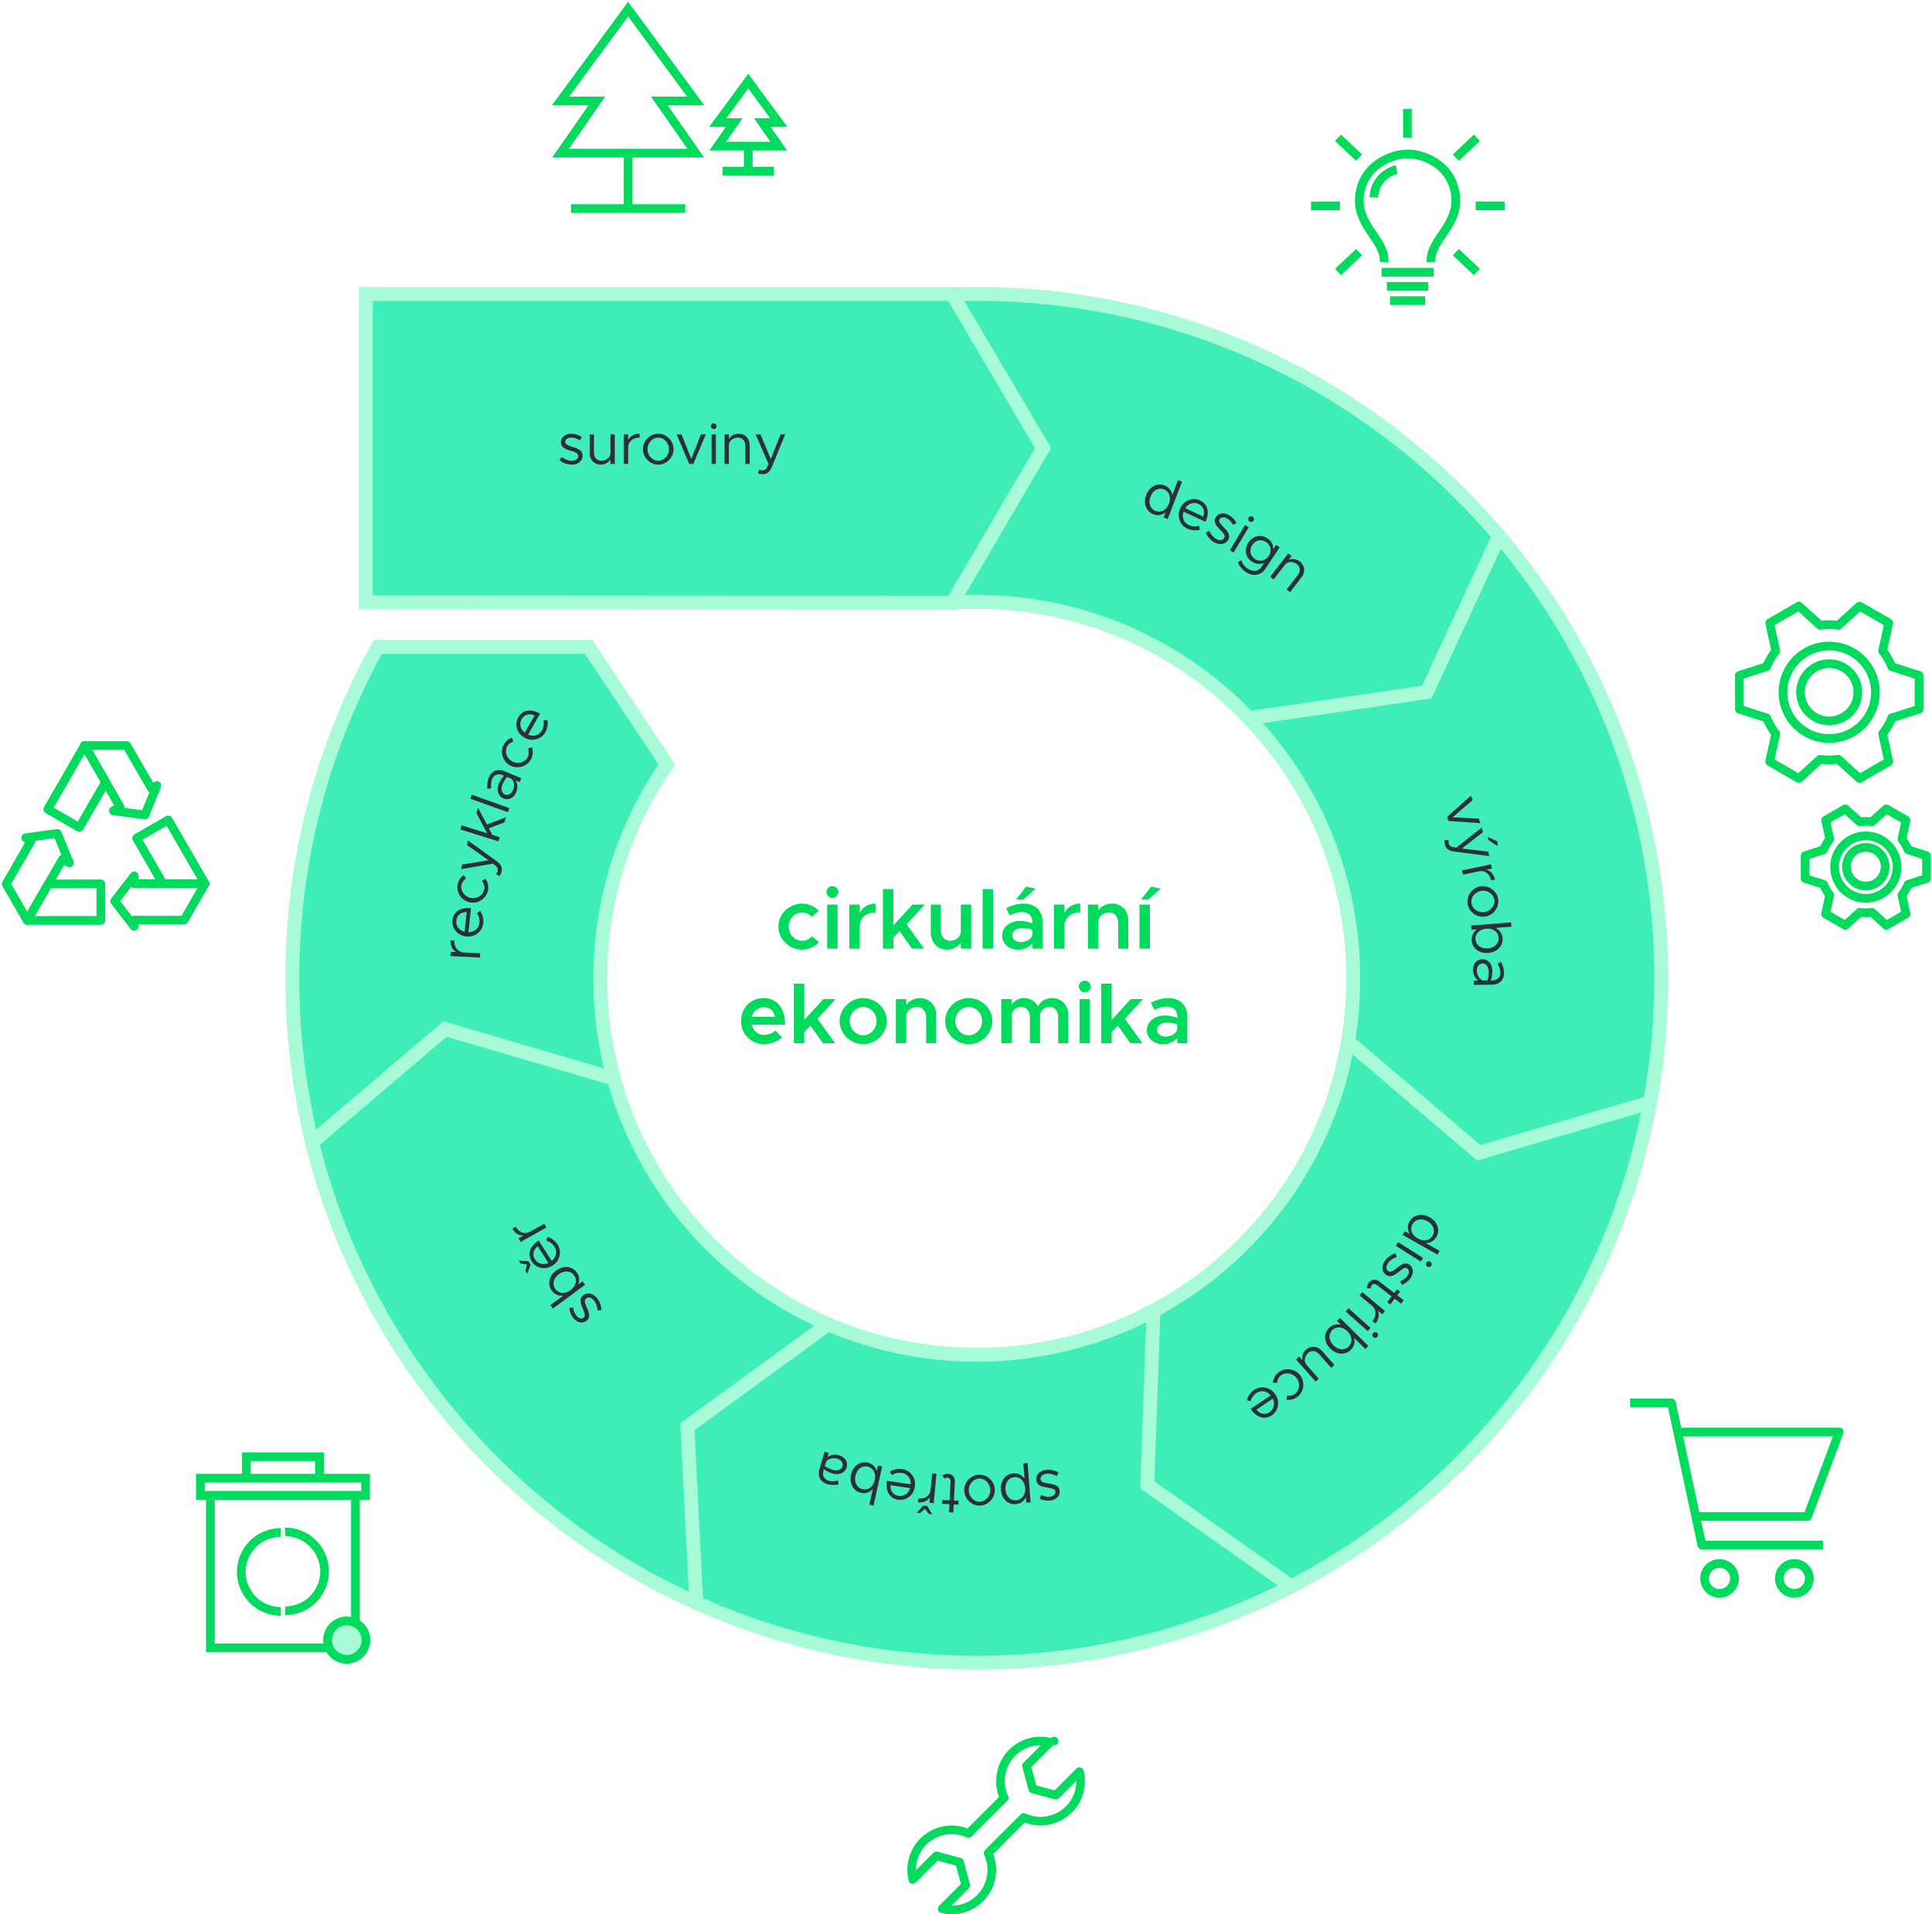 <svg xmlns="http://www.w3.org/2000/svg" width="555" height="550" viewBox="0 0 555 550"><g><g><g><g/><g/><g><g><path fill="none" stroke="#00da5d" stroke-linejoin="round" stroke-miterlimit="20" stroke-width="2.5" d="M13.716 232.5v0l9.08 5.242v0l7.551-13.08v0l-6.052-10.484v0z"/></g><g/><g><path fill="none" stroke="#00da5d" stroke-linejoin="round" stroke-miterlimit="20" stroke-width="2.5" d="M43.553 226.568v0l-7.153-12.39v0H24.295v0l6.052 10.484v0l4.127 7.147v0l-1.918 1.107v0l9.063 1.243v0l3.457-8.471v0z"/></g></g><g><g><path fill="none" stroke="#00da5d" stroke-linejoin="round" stroke-miterlimit="20" stroke-width="2.5" d="M48.323 235.557v0l-9.079 5.242v0l7.552 13.08v0h12.105v0z"/></g><g><path fill="none" stroke="#00da5d" stroke-linejoin="round" stroke-miterlimit="20" stroke-width="2.5" d="M38.543 264.363v0h14.306v0L58.9 253.88v0H46.796v0h-8.253v0-2.215 0l-5.607 7.229v0l5.607 7.229v0z"/></g></g><g><g><path fill="none" stroke="#00da5d" stroke-linejoin="round" stroke-miterlimit="20" stroke-width="2.5" d="M28.977 264.436v0-10.484 0H13.873v0l-6.052 10.484v0z"/></g><g><path fill="none" stroke="#00da5d" stroke-linejoin="round" stroke-miterlimit="20" stroke-width="2.5" d="M8.92 241.562v0l-7.152 12.39v0l6.053 10.484v0l6.052-10.484v0L18 246.804v0l1.918 1.107v0l-3.456-8.47v0l-9.064 1.242v0z"/></g></g></g><g><g><path fill="none" stroke="#00da5d" stroke-linejoin="round" stroke-miterlimit="20" stroke-width="2.5" d="M525.47 212.167c-7.33 0-13.27-5.943-13.27-13.273s5.94-13.273 13.27-13.273c7.33 0 13.272 5.942 13.272 13.273 0 7.33-5.941 13.273-13.272 13.273zm8.223-13.273a8.223 8.223 0 1 0-16.447.001 8.223 8.223 0 0 0 16.447-.001zm-8.223 19.435c.888 0 1.753-.079 2.608-.195l6.103 5.535 8.387-4.844-1.74-8.05a19.343 19.343 0 0 0 2.626-4.526l7.825-2.512v-9.685l-7.825-2.514a19.311 19.311 0 0 0-2.627-4.523l1.74-8.053-8.386-4.84-6.103 5.531a19.448 19.448 0 0 0-2.608-.194c-.887 0-1.752.08-2.607.194l-6.103-5.532-8.387 4.84 1.74 8.054a19.37 19.37 0 0 0-2.626 4.523l-7.825 2.514v9.685l7.825 2.512a19.377 19.377 0 0 0 2.627 4.524l-1.741 8.052 8.387 4.844 6.103-5.535c.855.116 1.72.195 2.607.195z"/></g><g><path fill="none" stroke="#00da5d" stroke-linejoin="round" stroke-miterlimit="20" stroke-width="2.5" d="M535.988 258.082a8.966 8.966 0 1 1 .001-17.932 8.966 8.966 0 0 1-.001 17.932zm5.555-8.966a5.555 5.555 0 1 0-11.108 0 5.555 5.555 0 0 0 11.108 0zm-5.555 13.128c.599 0 1.184-.053 1.762-.132l4.122 3.74 5.666-3.273-1.176-5.437c.72-.931 1.323-1.954 1.774-3.058l5.286-1.697v-6.542l-5.286-1.698a13.048 13.048 0 0 0-1.774-3.056l1.176-5.44-5.666-3.27-4.122 3.738a13.023 13.023 0 0 0-1.762-.132c-.6 0-1.184.054-1.761.132l-4.123-3.739-5.667 3.27 1.177 5.44a13.031 13.031 0 0 0-1.775 3.057l-5.285 1.698v6.542l5.285 1.697a13.061 13.061 0 0 0 1.775 3.057l-1.176 5.438 5.666 3.273 4.123-3.74a13.01 13.01 0 0 0 1.76.132z"/></g></g><g><g><path fill="none" stroke="#00da5d" stroke-linejoin="round" stroke-miterlimit="20" stroke-width="2.5" d="M489.672 453.484a4.294 4.294 0 1 1 8.588 0 4.294 4.294 0 0 1-8.588 0z"/></g><g><path fill="none" stroke="#00da5d" stroke-linejoin="round" stroke-miterlimit="20" stroke-width="2.5" d="M511.154 453.484a4.294 4.294 0 1 1 8.59 0 4.294 4.294 0 0 1-8.59 0z"/></g><g><g><path fill="none" stroke="#00da5d" stroke-linejoin="round" stroke-miterlimit="20" stroke-width="2.5" d="M481.932 411.4v0h46.42v0l-9.107 24.285v0h-32v0"/></g><g><path fill="none" stroke="#00da5d" stroke-linejoin="round" stroke-miterlimit="20" stroke-width="2.5" d="M468.272 403.052v0h11.89v0l8.727 40.854v0h34.783v0"/></g></g></g><g><g><g><path fill="none" stroke="#00da5d" stroke-miterlimit="20" stroke-width="2.5" d="M199.849 28.997v0L180.435 2.622v0L161.02 28.997v0h10.444v0L161.02 43.993v0h19.414v0h19.414v0l-10.444-14.996v0z"/></g></g><g><path fill="none" stroke="#00da5d" stroke-miterlimit="20" stroke-width="2.5" d="M180.435 43.993v15.932"/></g><g><path fill="none" stroke="#00da5d" stroke-miterlimit="20" stroke-width="2.5" d="M164.034 59.925h32.802"/></g><g><g><path fill="none" stroke="#00da5d" stroke-miterlimit="20" stroke-width="2.5" d="M223.71 35.211v0l-8.762-11.904v0l-8.762 11.904v0h4.713v0l-4.713 6.768v0h8.762v0h8.762v0l-4.714-6.768v0z"/></g></g><g><path fill="none" stroke="#00da5d" stroke-miterlimit="20" stroke-width="2.5" d="M214.948 41.98v7.19"/></g><g><path fill="none" stroke="#00da5d" stroke-miterlimit="20" stroke-width="2.5" d="M207.545 49.17h14.805"/></g></g><g><g><path fill="none" stroke="#00da5d" stroke-miterlimit="20" stroke-width="2.5" d="M57.558 429.639v0-4.96 0h47.432v4.96z"/></g><g><path fill="none" stroke="#00da5d" stroke-miterlimit="20" stroke-width="2.5" d="M60.45 473.434v0-43.795 0h41.647v43.795z"/></g><g><path fill="none" stroke="#00da5d" stroke-miterlimit="20" stroke-width="2.5" d="M70.767 424.577v0-6.06 0h21.014v6.91"/></g><g><path fill="#a8fbd7" d="M99.608 465.694a5.517 5.517 0 1 1 0 11.034 5.517 5.517 0 0 1 0-11.034z"/><path fill="none" stroke="#00da5d" stroke-miterlimit="20" stroke-width="2.5" d="M99.608 465.694a5.517 5.517 0 1 1 0 11.034 5.517 5.517 0 0 1 0-11.034z"/></g><g><g><path fill="none" stroke="#00da5d" stroke-miterlimit="20" stroke-width="2.5" d="M81.91 440.125v0s4.307-.216 7.81 3.123c3.504 3.338 3.538 7.627 3.523 8.211-.015.584.087 4.463-3.279 7.973-3.367 3.511-8.055 3.361-8.055 3.361v0"/></g><g><path fill="none" stroke="#00da5d" stroke-miterlimit="20" stroke-width="2.5" d="M80.639 462.948v0s-4.308.216-7.812-3.123c-3.503-3.338-3.537-7.627-3.522-8.212.014-.583-.087-4.462 3.279-7.973 3.367-3.51 8.055-3.36 8.055-3.36v0"/></g></g></g><g><g><path fill="#00da5d" d="M310.424 507.795c.428.118.76.46.868.89.688 2.811.4 5.774-.814 8.4-2.83 6.098-9.91 8.907-16.098 6.529l-9.075 9.079a12.788 12.788 0 0 1 .468 7.585c-1.425 5.797-6.64 9.692-12.363 9.692-1.001 0-2.02-.12-3.037-.37a1.24 1.24 0 0 1-.94-1.198c0-.328.132-.642.362-.873l6.257-6.257-1.416-5.282-5.283-1.418-6.256 6.256c-.314.317-.776.443-1.203.317a1.233 1.233 0 0 1-.868-.893c-.687-2.81-.4-5.77.811-8.395a12.664 12.664 0 0 1 7.17-6.597 12.647 12.647 0 0 1 8.93.061l9.077-9.07a12.798 12.798 0 0 1-.472-7.587 12.646 12.646 0 0 1 5.77-7.852 12.634 12.634 0 0 1 9.632-1.472 1.232 1.232 0 1 1 .578 2.07l-6.256 6.257 1.416 5.284 5.282 1.417 6.256-6.258a1.235 1.235 0 0 1 1.204-.315zm-2.184 8.25c.64-1.382.963-2.89.95-4.413l-4.985 4.983c-.31.314-.767.437-1.192.321l-6.658-1.786a1.236 1.236 0 0 1-.872-.872l-1.786-6.66a1.235 1.235 0 0 1 .319-1.192l4.992-4.99c-1.943-.038-3.759.482-5.418 1.487a10.204 10.204 0 0 0-4.65 6.328 10.323 10.323 0 0 0 .654 6.769c.217.47.119 1.025-.247 1.39l-10.252 10.245a1.233 1.233 0 0 1-1.391.247c-5.133-2.378-11.247-.14-13.626 4.994a10.281 10.281 0 0 0-.95 4.412l4.984-4.984a1.23 1.23 0 0 1 1.193-.318l6.657 1.785c.424.115.758.448.873.873l1.785 6.657c.115.427-.007.882-.318 1.193l-4.988 4.986.097.002c4.613 0 8.815-3.138 9.966-7.814a10.316 10.316 0 0 0-.652-6.763 1.237 1.237 0 0 1 .246-1.391l10.25-10.252a1.238 1.238 0 0 1 1.393-.247c5.13 2.378 11.244.143 13.625-4.99z"/></g></g><g><g><path fill="none" stroke="#00da5d" stroke-miterlimit="20" stroke-width="2.5" d="M397.588 75.295c.527-6.698-9.032-10.834-6.76-20.678 1.52-6.59 7.064-9.099 10.563-10.037 0 0 2.705-.677 5.58-.086 3.504.719 9.327 3.32 10.896 10.123 2.272 9.844-7.287 13.98-6.76 20.678"/></g><g><path fill="none" stroke="#00da5d" stroke-miterlimit="20" stroke-width="2.5" d="M396.892 78.208h14.911"/></g><g><path fill="none" stroke="#00da5d" stroke-miterlimit="20" stroke-width="2.5" d="M398.406 82.285h11.883"/></g><g><path fill="none" stroke="#00da5d" stroke-miterlimit="20" stroke-width="2.5" d="M399.3 86.362h10.096"/></g><g><path fill="none" stroke="#00da5d" stroke-miterlimit="20" stroke-width="2.5" d="M404.296 31.273v8.31"/></g><g><path fill="none" stroke="#00da5d" stroke-miterlimit="20" stroke-width="2.5" d="M432.216 59.154h-8.31"/></g><g><path fill="none" stroke="#00da5d" stroke-miterlimit="20" stroke-width="2.5" d="M384.919 59.154h-8.31"/></g><g><path fill="none" stroke="#00da5d" stroke-miterlimit="20" stroke-width="2.5" d="M390.42 45.282l-6.048-5.699"/></g><g><path fill="none" stroke="#00da5d" stroke-miterlimit="20" stroke-width="2.5" d="M418.217 45.282l6.048-5.699"/></g><g><path fill="none" stroke="#00da5d" stroke-miterlimit="20" stroke-width="2.5" d="M390.42 72.446l-6.048 5.699"/></g><g><path fill="none" stroke="#00da5d" stroke-miterlimit="20" stroke-width="2.5" d="M418.217 72.446l6.048 5.699"/></g><g><path fill="none" stroke="#00da5d" stroke-miterlimit="20" stroke-width="2.5" d="M401.209 48.677s-6.233 1.397-6.524 8.038"/></g></g><g><g><path fill="#3eedb8" d="M280.595 84.44c-2.35 0-4.688.058-7.018.141v88.57c.596-.038 1.192-.08 1.79-.108a110.49 110.49 0 0 1 5.228-.124c30.736 0 58.478 12.824 78.166 33.411 18.57 19.418 29.976 45.743 29.976 74.732 0 59.724-48.417 108.142-108.142 108.142-59.725 0-108.141-48.418-108.141-108.142 0-22.82 7.07-43.984 19.136-61.432l-22.512-33.778h-60.54c-15.645 28.21-24.564 60.667-24.564 95.21 0 108.59 88.03 196.622 196.621 196.622 108.592 0 196.622-88.032 196.622-196.622 0-108.591-88.03-196.623-196.622-196.623z"/><path fill="none" stroke="#a8fbd7" stroke-miterlimit="20" stroke-width="4" d="M280.595 84.44c-2.35 0-4.688.058-7.018.141v88.57c.596-.038 1.192-.08 1.79-.108a110.49 110.49 0 0 1 5.228-.124c30.736 0 58.478 12.824 78.166 33.411 18.57 19.418 29.976 45.743 29.976 74.732 0 59.724-48.417 108.142-108.142 108.142-59.725 0-108.141-48.418-108.141-108.142 0-22.82 7.07-43.984 19.136-61.432l-22.512-33.778v0h-60.54c-15.645 28.21-24.564 60.667-24.564 95.21 0 108.59 88.03 196.622 196.621 196.622 108.592 0 196.622-88.032 196.622-196.622 0-108.591-88.03-196.623-196.622-196.623z"/></g><g><g><path fill="#00da5d" d="M223.6 266.204c0-3.597 3.108-6.607 6.803-6.607 1.91 0 3.598.807 4.797 2.055l-2.007 1.762c-.685-.759-1.737-1.271-2.815-1.271-2.08 0-3.817 1.859-3.817 4.061 0 2.227 1.738 4.088 3.817 4.088 1.102 0 2.179-.515 2.889-1.323l2.007 1.739c-1.225 1.297-2.914 2.128-4.92 2.128-3.646 0-6.755-3.034-6.755-6.632z"/></g><g><path fill="#00da5d" d="M237.62 259.89h2.985v12.652h-2.985zm-.196-3.622c0-.906.758-1.69 1.713-1.69.93 0 1.688.784 1.688 1.69 0 .905-.758 1.712-1.688 1.712-.955 0-1.713-.807-1.713-1.712z"/></g><g><path fill="#00da5d" d="M251.494 259.597v2.546c-2.716 0-4.527 1.614-4.527 4.012v6.388h-2.985V259.89h2.985v2.447c.808-1.688 2.447-2.74 4.527-2.74z"/></g><g><path fill="#00da5d" d="M260.425 265.543l5.042 7h-3.476l-3.573-5.042-1.787 1.884v3.157h-2.985v-17.106h2.985v10.45l5.483-5.996h3.523z"/></g><g><path fill="#00da5d" d="M278.997 259.89v12.652h-2.985v-1.688c-.784 1.175-2.252 1.981-3.917 1.981-2.765 0-4.699-2.03-4.699-4.894v-8.051h2.887v7.464c0 1.713 1.102 2.938 2.67 2.938 1.566 0 2.863-1.053 3.059-2.399v-8.003z"/></g><g><path fill="#00da5d" d="M282.273 255.436h2.986v17.106h-2.986z"/></g><g><path fill="#00da5d" d="M297.518 255.288l-2.79-.538-2.864 3.72h2.081zm-.93 13.29c-.343 1.345-1.885 2.08-3.328 2.08-1.42 0-2.472-.76-2.472-1.958 0-1.2 1.2-2.032 2.692-2.032 1.126 0 2.178.172 3.108.49zm2.912-3.647c0-3.206-2.08-5.335-5.432-5.335-1.591 0-3.256.44-5.042 1.321l1.028 2.08c1.076-.538 2.227-.954 3.426-.954 2.3 0 3.108 1.42 3.108 2.888v.343c-1.15-.44-2.398-.686-3.548-.686-2.84 0-5.165 1.714-5.165 4.21 0 2.447 2.032 4.037 4.723 4.037 1.47 0 3.06-.635 3.99-1.81v1.517h2.912v-7.61z"/></g><g><path fill="#00da5d" d="M310.314 259.597v2.546c-2.716 0-4.528 1.614-4.528 4.012v6.388h-2.985V259.89h2.985v2.447c.809-1.688 2.448-2.74 4.528-2.74z"/></g><g><path fill="#00da5d" d="M324.115 264.49v8.053h-2.887v-7.465c0-1.713-1.102-2.935-2.668-2.935s-2.864 1.052-3.06 2.397v8.003h-2.985V259.89h2.985v1.69c.783-1.176 2.252-1.983 3.916-1.983 2.766 0 4.7 2.032 4.7 4.893z"/></g><g><path fill="#00da5d" d="M327.782 258.47h2.08l3.574-3.182-2.79-.538zm-.44 14.072h2.985v-12.653h-2.984z"/></g><g><path fill="#00da5d" d="M219.441 289.392c1.787 0 2.863 1.126 3.206 2.716h-6.657c.441-1.664 1.787-2.716 3.451-2.716zm3.304 6.682c-.71.734-2.104 1.272-3.28 1.272-1.811 0-3.132-1.225-3.498-2.962h9.543c0-4.674-2.276-7.635-6.191-7.635-3.598 0-6.436 2.79-6.436 6.583 0 3.891 2.985 6.656 6.607 6.656 1.835 0 4.038-.782 5.14-1.957l-1.885-1.957z"/></g><g><path fill="#00da5d" d="M234.831 292.695l5.042 7h-3.475l-3.573-5.042-1.788 1.885v3.157h-2.985v-17.107h2.985v10.451l5.483-5.997h3.524z"/></g><g><path fill="#00da5d" d="M247.97 297.444c-2.105 0-3.867-1.862-3.867-4.088 0-2.202 1.762-4.061 3.867-4.061 2.08 0 3.843 1.86 3.843 4.061 0 2.226-1.762 4.088-3.843 4.088zm0 2.544c3.671 0 6.78-3.034 6.78-6.632 0-3.597-3.109-6.607-6.78-6.607-3.671 0-6.779 3.01-6.779 6.607 0 3.598 3.108 6.632 6.78 6.632z"/></g><g><path fill="#00da5d" d="M268.94 291.643v8.052h-2.887v-7.465c0-1.712-1.101-2.935-2.668-2.935-1.566 0-2.863 1.052-3.058 2.398v8.002h-2.986v-12.653h2.986v1.689c.782-1.175 2.25-1.982 3.914-1.982 2.766 0 4.7 2.032 4.7 4.894z"/></g><g><path fill="#00da5d" d="M278.285 297.444c-2.105 0-3.867-1.862-3.867-4.088 0-2.202 1.762-4.061 3.867-4.061 2.08 0 3.843 1.86 3.843 4.061 0 2.226-1.762 4.088-3.843 4.088zm0 2.544c3.671 0 6.78-3.034 6.78-6.632 0-3.597-3.109-6.607-6.78-6.607-3.671 0-6.778 3.01-6.778 6.607 0 3.598 3.107 6.632 6.778 6.632z"/></g><g><path fill="#00da5d" d="M306.89 291.643v8.052h-2.911v-7.562c0-1.665-1.004-2.838-2.448-2.838-1.64 0-2.765 1.1-2.765 2.642v7.758h-2.912v-7.562c0-1.665-1.003-2.838-2.472-2.838-1.615 0-2.766 1.1-2.766 2.642v7.758h-2.985v-12.653h2.985v1.713c.637-1.223 1.935-2.006 3.524-2.006 1.787 0 3.255.905 4.039 2.397.612-1.467 2.203-2.397 4.088-2.397 2.642 0 4.624 2.032 4.624 4.894z"/></g><g><path fill="#00da5d" d="M310.117 287.042h2.986v12.652h-2.986zm-.196-3.622c0-.906.76-1.69 1.713-1.69.931 0 1.688.784 1.688 1.69 0 .905-.757 1.713-1.688 1.713-.954 0-1.713-.808-1.713-1.713z"/></g><g><path fill="#00da5d" d="M323.136 292.695l5.04 7H324.7l-3.573-5.042-1.786 1.885v3.157h-2.986v-17.107h2.986v10.451l5.48-5.997h3.526z"/></g><g><path fill="#00da5d" d="M338.183 295.73c-.343 1.346-1.885 2.08-3.329 2.08-1.418 0-2.47-.758-2.47-1.957 0-1.2 1.198-2.032 2.691-2.032 1.126 0 2.178.172 3.108.49v1.42zm2.912-3.646c0-3.206-2.08-5.335-5.433-5.335-1.59 0-3.255.44-5.04 1.32l1.026 2.081c1.077-.538 2.227-.954 3.427-.954 2.301 0 3.108 1.42 3.108 2.888v.343c-1.15-.44-2.4-.686-3.549-.686-2.839 0-5.163 1.714-5.163 4.21 0 2.446 2.03 4.037 4.722 4.037 1.47 0 3.06-.635 3.99-1.81v1.517h2.912v-7.611z"/></g></g><g><path fill="none" stroke="#a8fbd7" stroke-miterlimit="20" stroke-width="4" d="M430.629 153.987v0l-20.771 44.851v0l-48.304 7.083v0l-2.793.409v0"/></g><g><g><path fill="#2b2f38" d="M335.816 144.706c-.701 1.823-2.306 2.701-3.869 2.101-1.55-.596-2.152-2.322-1.45-4.146.701-1.825 2.298-2.687 3.846-2.094 1.564.6 2.173 2.314 1.473 4.139zm2.592-6.746l-1.645 4.277c-.197-1.272-.967-2.29-2.238-2.778-2.085-.802-4.31.315-5.24 2.736-.936 2.438-.032 4.756 2.052 5.557 1.273.489 2.526.247 3.524-.563l-.571 1.486 1.15.442 4.117-10.715z"/></g><g><path fill="#2b2f38" d="M344.298 144.798c1.531.715 1.85 2.168 1.353 3.62l-5.177-2.417c.903-1.39 2.456-1.842 3.824-1.203zm.07 6.283c-.717.3-1.947.215-2.853-.209-1.517-.71-2.06-2.303-1.522-3.88l6.291 2.938c1.259-2.693.756-5.065-1.566-6.15-2.066-.966-4.591-.061-5.66 2.229-1.105 2.365-.047 4.907 2.007 5.865 1.07.501 2.638.673 3.648.255l-.344-1.048z"/></g><g><path fill="#2b2f38" d="M346.383 153.037l.993-.485c.512 1.081 1.19 1.862 2.012 2.308.98.534 1.895.435 2.279-.273.44-.806-.284-1.536-1.136-2.374-1.52-1.499-1.92-2.41-1.34-3.476.739-1.355 2.317-1.578 3.801-.77.922.502 1.701 1.339 2.212 2.288l-.974.554c-.492-.884-1.101-1.515-1.762-1.877-.836-.454-1.733-.456-2.125.265-.353.648.084 1.148 1.223 2.347.994 1.026 2.012 2.105 1.244 3.517-.745 1.37-2.407 1.605-3.949.766-1.037-.566-1.977-1.583-2.478-2.79z"/></g><g><path fill="#2b2f38" d="M358.706 148.713a.823.823 0 0 0 .281 1.126.82.82 0 0 0 1.112-.291.815.815 0 0 0-.277-1.104.818.818 0 0 0-1.116.27zm-5.404 9.411l1.057.634 4.358-7.283-1.057-.633z"/></g><g><path fill="#2b2f38" d="M364.468 159.728c-.955 1.433-2.612 1.789-4.005.86-1.378-.92-1.688-2.585-.732-4.017.946-1.42 2.603-1.777 3.981-.856 1.393.927 1.703 2.594.756 4.013zm2.121-3.182l-.81 1.216c.027-1.225-.529-2.345-1.648-3.091-1.899-1.264-4.168-.787-5.48 1.18-1.31 1.966-.887 4.26 1.01 5.524 1.121.747 2.368.83 3.487.333l-.765 1.147c-.918 1.38-2.412 1.548-4.036.464-.875-.582-1.51-1.46-1.71-2.343l-.99.504c.279.975 1.081 2.079 2.227 2.845 2.035 1.357 4.324 1.028 5.535-.786l4.205-6.31z"/></g><g><path fill="#2b2f38" d="M373.884 165.85l-3.3 4.273-.975-.752 3.2-4.143c.843-1.09.746-2.39-.24-3.152-1.131-.874-2.692-.813-3.414.123l-3.3 4.274-.974-.754 5.185-6.716.975.753-.832 1.078c.942-.414 2.213-.26 3.16.472 1.48 1.144 1.69 3.024.515 4.545z"/></g><g><path fill="#2b2f38" d="M422.566 228.59l.443 1.307-5.763 4.932 7.557.368.442 1.306-9.178-.653-.379-1.118z"/></g><g><path fill="#2b2f38" d="M427.357 240.438l.248.919 2.598 1.72-.048-1.331zm-12.249 2.237c.316 1.122 1.051 1.776 2.599 1.973l10.122 1.305-.343-1.285-7.546-.889 6.053-4.694-.352-1.316-7.278 5.77-1.141-.204c-.641-.17-.91-.472-1.049-.995a2.25 2.25 0 0 1-.051-1.024l-1.093-.014a3.21 3.21 0 0 0 .079 1.373z"/></g><g><path fill="#2b2f38" d="M429.442 252.713l-1.077.225c-.393-1.88-1.828-2.974-3.45-2.635l-4.647.968-.251-1.205 8.31-1.732.25 1.206-1.624.337c1.215.267 2.17 1.309 2.49 2.836z"/></g><g><path fill="#2b2f38" d="M426.452 262.045c-1.802.273-3.521-.894-3.772-2.55-.253-1.671 1.046-3.295 2.847-3.568 1.785-.27 3.505.897 3.759 2.57.25 1.655-1.049 3.278-2.834 3.548zm-4.86-2.386c.357 2.353 2.668 4.03 5.055 3.668 2.385-.36 4.082-2.642 3.726-4.995-.356-2.355-2.654-4.048-5.04-3.686-2.385.36-4.095 2.66-3.74 5.013z"/></g><g><path fill="#2b2f38" d="M423.857 269.906c-.13-1.668 1.17-2.955 3.117-3.106 1.948-.152 3.414.92 3.543 2.59.13 1.651-1.154 2.937-3.101 3.089-1.948.152-3.43-.918-3.56-2.573zm3.659 3.865c2.587-.2 4.289-2.012 4.116-4.238-.106-1.357-.86-2.386-2.023-2.938l4.567-.355-.096-1.227-11.44.89.096 1.226 1.588-.123c-1.064.724-1.651 1.856-1.546 3.216.173 2.224 2.136 3.752 4.738 3.549z"/></g><g><path fill="#2b2f38" d="M424.252 278.935c-.012-1.2.602-2.125 1.652-2.135 1.019-.01 1.752 1.05 1.765 2.313a9.685 9.685 0 0 1-.32 2.566l-1.296.012c-1.203-.317-1.791-1.64-1.801-2.756zm4.325 3.962c2.053-.02 3.502-1.168 3.48-3.482-.009-.82-.232-1.838-.852-3.046l-.997.503c.402.768.789 1.617.797 2.47.018 1.84-1.291 2.312-2.441 2.324l-.312.004c.271-.874.457-1.845.449-2.764-.019-1.823-1.166-3.323-2.858-3.304-1.674.017-2.695 1.34-2.677 3.13.01 1.117.548 2.375 1.556 2.973l-1.33.014.012 1.23 5.173-.052z"/></g><g><path fill="#2b2f38" d="M407.263 355.824c-1.7-.964-2.33-2.68-1.504-4.137.817-1.443 2.614-1.783 4.313-.82 1.699.965 2.316 2.674 1.499 4.117-.827 1.454-2.61 1.803-4.308.84zm6.282 3.563l-3.984-2.26c1.287-.006 2.407-.615 3.079-1.8 1.1-1.943.328-4.307-1.929-5.587-2.27-1.287-4.695-.738-5.797 1.205-.672 1.185-.62 2.46.035 3.568l-1.385-.787-.607 1.071 9.981 5.659z"/></g><g><path fill="#2b2f38" d="M409.759 362.758a.823.823 0 0 0 .263 1.12.816.816 0 0 0 1.11-.25.82.82 0 0 0-.24-1.124.826.826 0 0 0-1.133.254zm-8.134-5.895l-.66 1.041 7.166 4.542.66-1.04z"/></g><g><path fill="#2b2f38" d="M400.868 360.081l.38 1.04c-1.132.395-1.98.985-2.51 1.753-.636.92-.633 1.838.027 2.296.757.524 1.56-.118 2.483-.878 1.652-1.349 2.6-1.652 3.598-.961 1.27.877 1.324 2.47.363 3.861-.598.864-1.51 1.55-2.51 1.956l-.446-1.028c.93-.393 1.622-.932 2.052-1.552.54-.784.638-1.675-.038-2.142-.606-.42-1.15-.036-2.464.969-1.126.877-2.306 1.776-3.63.863-1.281-.888-1.338-2.564-.34-4.007.672-.972 1.782-1.8 3.035-2.17z"/></g><g><path fill="#2b2f38" d="M392.718 370.073a2.588 2.588 0 0 1 .528-1.58c.74-.963 1.977-1.091 2.978-.322l4.297 3.298.81-1.056.873.669-.81 1.054 1.849 1.42-.75.977-1.847-1.419-1.269 1.654-.872-.67 1.268-1.654-4.297-3.296c-.495-.381-1.106-.31-1.407.08-.23.298-.312.65-.266.912z"/></g><g><path fill="#2b2f38" d="M395.104 380.248l-.844-.706c1.232-1.472 1.201-3.276-.07-4.339l-3.636-3.044.789-.944 6.506 5.446-.79.944-1.27-1.065c.54 1.117.315 2.513-.685 3.708z"/></g><g><path fill="#2b2f38" d="M395.596 382.945a.824.824 0 0 0-1.158.064.82.82 0 0 0 .075 1.147.815.815 0 0 0 1.136-.062.82.82 0 0 0-.053-1.15zm-8.214-7.092l-.82.916 6.321 5.663.821-.916z"/></g><g><path fill="#2b2f38" d="M382.692 382.168c1.176-1.19 2.999-1.05 4.389.323 1.389 1.371 1.538 3.18.362 4.371-1.166 1.178-2.976 1.052-4.365-.322-1.389-1.37-1.552-3.192-.386-4.372zm5.372 5.631c.958-.97 1.239-2.214.895-3.452l3.257 3.217.865-.875-8.16-8.06-.865.874 1.132 1.119c-1.243-.33-2.483-.032-3.44.937-1.569 1.587-1.437 4.07.419 5.904 1.844 1.822 4.328 1.922 5.897.336z"/></g><g><path fill="#2b2f38" d="M377.921 396.929l-5.616-6.364.924-.815.9 1.022c-.228-1.004.162-2.223 1.06-3.015 1.404-1.24 3.29-1.088 4.561.354l3.575 4.05-.924.814-3.464-3.926c-.913-1.035-2.206-1.185-3.142-.359-1.07.944-1.307 2.489-.525 3.375l3.575 4.049z"/></g><g><path fill="#2b2f38" d="M373.486 395.1c1.477 1.908 1.12 4.74-.76 6.198-.909.704-2.044.982-3.152.865l.16-1.183c.814.138 1.655-.037 2.318-.55 1.335-1.037 1.515-3.107.408-4.535-1.117-1.44-3.168-1.779-4.504-.744-.674.523-1.055 1.317-1.116 2.175l-1.187-.138c.142-1.128.695-2.182 1.63-2.907 1.88-1.457 4.723-1.086 6.203.82z"/></g><g><path fill="#2b2f38" d="M364.706 405.715c-1.4.949-2.81.475-3.801-.696l4.728-3.202c.73 1.486.323 3.05-.927 3.898zm-5.431-3.16c.113-.77.816-1.782 1.644-2.343 1.386-.939 3.031-.587 4.112.686l-5.748 3.891c1.664 2.46 3.96 3.244 6.08 1.81 1.888-1.28 2.407-3.911.99-6.002-1.464-2.16-4.189-2.555-6.064-1.285-.978.662-1.928 1.921-2.089 3l1.075.243z"/></g><g><path fill="#2b2f38" d="M304.075 423.073l-.509.984c-1.059-.564-2.068-.787-2.995-.656-1.105.157-1.78.783-1.667 1.579.127.911 1.144 1.065 2.33 1.23 2.115.299 2.981.79 3.15 1.994.215 1.528-.92 2.65-2.594 2.886-1.042.147-2.166-.059-3.142-.518l.453-1.026c.92.418 1.786.56 2.535.456.942-.134 1.663-.667 1.55-1.48-.104-.732-.755-.872-2.388-1.157-1.41-.23-2.871-.49-3.095-2.082-.218-1.546.975-2.724 2.715-2.972 1.17-.164 2.533.091 3.657.762z"/></g><g><path fill="#2b2f38" d="M291.407 424.378c1.669-.126 2.953 1.177 3.1 3.123.15 1.946-.925 3.41-2.594 3.537-1.653.126-2.935-1.16-3.083-3.107-.148-1.947.925-3.427 2.577-3.553zm-3.87 3.652c.196 2.585 2.004 4.29 4.23 4.121 1.359-.103 2.388-.855 2.94-2.016l.122 1.588 1.227-.095-.856-11.274-1.227.095.334 4.4c-.723-1.063-1.854-1.652-3.211-1.55-2.227.17-3.756 2.129-3.558 4.73z"/></g><g><path fill="#2b2f38" d="M278.29 428.138c-.008-1.822 1.396-3.355 3.07-3.363 1.69-.008 3.111 1.512 3.119 3.333.008 1.806-1.396 3.34-3.086 3.347-1.674.008-3.094-1.512-3.103-3.317zm7.485-.036c-.01-2.413-2.039-4.438-4.42-4.426-2.38.012-4.372 2.055-4.363 4.47.013 2.412 2.025 4.42 4.406 4.41 2.38-.01 4.39-2.04 4.377-4.454z"/></g><g><path fill="#2b2f38" d="M270.74 423.903a2.584 2.584 0 0 1 1.602-.463c1.213.06 2.02 1.005 1.956 2.267l-.271 5.412 1.329.066-.055 1.1-1.328-.067-.117 2.329-1.23-.063.117-2.328-2.083-.105.055-1.098 2.084.105.27-5.412c.03-.624-.372-1.087-.864-1.112-.377-.019-.713.113-.903.3z"/></g><g><path fill="#2b2f38" d="M263.705 431.644l.1-1.095c1.914.176 3.382-.874 3.535-2.527l.44-4.723 1.226.113-.786 8.453-1.227-.113.154-1.652c-.613 1.082-1.89 1.688-3.442 1.544zm2.659 1.021l1.427 2.393-.933-.088-1.143-1.524-1.424 1.287-.949-.09 1.877-2.083z"/></g><g><path fill="#2b2f38" d="M261.456 427.532c-.469 1.59-1.827 2.467-3.32 2.245-1.672-.249-2.391-1.551-2.33-3.084l5.65.84zm-5.182-3.757c.604-.49 1.806-.76 2.797-.612 1.655.246 2.628 1.619 2.562 3.284l-6.865-1.02c-.438 2.938.723 5.068 3.254 5.445 2.257.335 4.418-1.25 4.79-3.75.383-2.582-1.357-4.717-3.598-5.05-1.169-.174-2.72.11-3.568.798l.628.905z"/></g><g><path fill="#2b2f38" d="M245.733 423.995c.42-1.907 1.874-3.016 3.493-2.66 1.635.361 2.488 1.977 2.068 3.885-.418 1.908-1.87 3-3.506 2.64-1.619-.357-2.476-1.958-2.055-3.865zm1.595 4.89c1.33.292 2.533-.13 3.398-1.084l-.984 4.473 1.2.265 2.47-11.205-1.202-.265-.343 1.554c-.386-1.228-1.298-2.118-2.628-2.41-2.18-.481-4.21.953-4.773 3.503-.558 2.532.682 4.688 2.862 5.168z"/></g><g><path fill="#2b2f38" d="M237.311 420c.652-1.056 2.09-1.233 3.162-.918 1.15.337 1.857 1.195 1.56 2.204-.286.976-1.515 1.37-2.728 1.012a9.706 9.706 0 0 1-2.36-1.052l.366-1.245zm-1.891 2.064c-.579 1.97.096 3.692 2.318 4.344.787.232 1.824.314 3.162.074l-.19-1.101c-.852.16-1.778.283-2.597.042-1.765-.52-1.836-1.91-1.511-3.011l.088-.3c.756.513 1.63.976 2.513 1.234 1.748.514 3.517-.146 3.995-1.768.472-1.608-.498-2.972-2.215-3.476-1.07-.315-2.432-.167-3.298.622l.374-1.277-1.181-.346-1.458 4.963z"/></g><g><path fill="#2b2f38" d="M172.757 376.4l-1.102.093c-.086-1.195-.434-2.168-1.038-2.885-.72-.853-1.61-1.09-2.224-.572-.703.594-.293 1.537.198 2.627.871 1.95.916 2.944-.013 3.728-1.179.996-2.734.63-3.825-.663-.677-.802-1.1-1.865-1.23-2.935l1.11-.162c.136 1 .474 1.81.961 2.388.615.728 1.45 1.055 2.077.525.564-.477.339-1.1-.29-2.634-.553-1.317-1.11-2.693.118-3.73 1.192-1.005 2.826-.624 3.96.719.76.903 1.27 2.193 1.298 3.502z"/></g><g><path fill="#2b2f38" d="M164.906 366.37c.995 1.345.578 3.128-.993 4.29-1.57 1.162-3.38 1.033-4.379-.312-.986-1.332-.582-3.105.99-4.267 1.57-1.164 3.395-1.044 4.382.29zm-5.154-1.332c-2.087 1.544-2.568 3.985-1.238 5.78.812 1.096 1.997 1.565 3.275 1.415l-3.68 2.726.733.99 9.223-6.832-.734-.99-1.28.95c.517-1.179.413-2.451-.4-3.547-1.328-1.796-3.802-2.046-5.9-.492z"/></g><g><path fill="#2b2f38" d="M157.543 362.837l-3.077-4.813c-1.198.96-1.708 2.358-.796 3.783.812 1.272 2.366 1.722 3.873 1.03zm-.57-6.378l.271-1.07c1.077.19 2.311 1.175 2.947 2.172 1.22 1.908.754 4.624-1.447 6.03-2.13 1.36-4.746.772-5.976-1.15-1.378-2.158-.534-4.433 1.97-6.033l3.74 5.851c1.3-1.045 1.697-2.681.795-4.093-.54-.844-1.532-1.573-2.3-1.707zm-4.546 6.88l-1.01 2.597-.505-.79.5-1.84-1.887-.331-.513-.802 2.796.199z"/></g><g><path fill="#2b2f38" d="M147.178 352.981l.957-.541c.944 1.672 2.644 2.28 4.088 1.463l4.132-2.329.604 1.072-7.39 4.17-.607-1.072 1.444-.815c-1.235.113-2.462-.59-3.228-1.948z"/></g><g><path fill="#2b2f38" d="M129.422 270.167l1.1.055c-.097 1.918 1.015 3.338 2.672 3.422l4.738.238-.062 1.228-8.476-.425.061-1.23 1.657.083c-1.107-.563-1.767-1.813-1.69-3.371z"/></g><g><path fill="#2b2f38" d="M131.084 264.472c.185-1.68 1.458-2.449 2.995-2.447l-.624 5.68c-1.607-.408-2.535-1.731-2.371-3.233zm5.928-2.092c.513.585.829 1.776.72 2.771-.183 1.666-1.519 2.691-3.186 2.69l.758-6.903c-2.954-.323-5.04.918-5.318 3.464-.249 2.267 1.42 4.366 3.933 4.643 2.594.284 4.66-1.538 4.908-3.789.129-1.175-.215-2.717-.934-3.539l-.881.663z"/></g><g><path fill="#2b2f38" d="M135.066 259.273c-2.377-.413-4.02-2.749-3.614-5.095.197-1.133.849-2.102 1.747-2.764l.68.985c-.695.447-1.199 1.142-1.344 1.967-.288 1.666.975 3.32 2.754 3.63 1.796.311 3.542-.82 3.832-2.486.146-.84-.107-1.684-.64-2.36l.971-.698c.655.93.955 2.083.754 3.248-.41 2.346-2.761 3.986-5.14 3.573z"/></g><g><path fill="#2b2f38" d="M143.474 251.677l-.953-.533c.213-.254.358-.573.442-.924.127-.527.036-.92-.447-1.375l-.905-.724-9.152 1.597.32-1.325 7.56-1.236-6.209-4.384.313-1.293 8.273 5.978c1.267.913 1.602 1.838 1.345 2.976a3.247 3.247 0 0 1-.587 1.243z"/></g><g><path fill="#2b2f38" d="M139.896 236.887l5.463-2.087-.459 1.474-4.463 1.692.99 1.907 2.149.666-.364 1.177-10.964-3.405.365-1.175 7.341 2.28-3.108-5.832.469-1.506z"/></g><g><path fill="#2b2f38" d="M135.115 229.472l.417-1.157 10.801 3.871-.417 1.16z"/></g><g><path fill="#2b2f38" d="M146.818 223.694c.984.76 1.01 2.208.586 3.24-.455 1.11-1.381 1.723-2.354 1.323-.941-.385-1.204-1.649-.724-2.818a9.65 9.65 0 0 1 1.292-2.237l1.2.492zm-1.855-2.093c-1.9-.781-3.681-.288-4.562 1.854-.313.76-.502 1.782-.401 3.138l1.113-.076c-.07-.864-.096-1.797.23-2.588.699-1.7 2.087-1.626 3.152-1.19l.288.118c-.59.7-1.14 1.521-1.489 2.372-.692 1.685-.219 3.515 1.346 4.157 1.55.636 3.006-.186 3.686-1.842.424-1.033.419-2.402-.277-3.344l1.23.505.468-1.14-4.784-1.964z"/></g><g><path fill="#2b2f38" d="M146.689 219.99c-2.17-1.056-3.101-3.756-2.06-5.894.503-1.033 1.399-1.785 2.444-2.169l.379 1.134c-.79.235-1.467.764-1.835 1.517-.74 1.518.017 3.456 1.639 4.246 1.638.797 3.628.197 4.368-1.324.372-.767.365-1.646.041-2.445l1.125-.4c.371 1.074.34 2.265-.177 3.327-1.044 2.14-3.756 3.063-5.924 2.008z"/></g><g><path fill="#2b2f38" d="M150.746 210.51zm0 0c-1.311-1.012-1.638-2.595-.891-3.907.838-1.47 2.31-1.668 3.719-1.056zm5.38-3.471c.238.74.055 1.958-.44 2.827-.83 1.455-2.462 1.868-3.991 1.203l3.437-6.033c-2.582-1.471-4.989-1.16-6.256 1.066-1.13 1.982-.432 4.571 1.763 5.822 2.27 1.292 4.889.441 6.01-1.527.585-1.028.883-2.578.549-3.617l-1.072.259z"/></g></g><g><path fill="none" stroke="#a8fbd7" stroke-miterlimit="20" stroke-width="4" d="M473.984 316.753v0l-49.194 14.45v0l-37.572-32.023v0"/></g><g><path fill="none" stroke="#a8fbd7" stroke-miterlimit="20" stroke-width="4" d="M370.886 455.765v0l-41.306-29.16v0l1.773-50.038v0"/></g><g><path fill="none" stroke="#a8fbd7" stroke-miterlimit="20" stroke-width="4" d="M200.044 460.999v0l-2.576-51.107v0l40.427-29.453v0"/></g><g><path fill="none" stroke="#a8fbd7" stroke-miterlimit="20" stroke-width="4" d="M89.65 328.155v0l38.213-32.526v0l49.069 14.447v0"/></g><g/><g><path fill="#3eedb8" d="M273.577 84.582v-.142H105.063v88.603l168.514.108 26.061-44.409z"/><path fill="none" stroke="#a8fbd7" stroke-miterlimit="20" stroke-width="4" d="M273.577 84.582v0-.142 0H105.063v88.603l168.514.108v0l26.061-44.409v0z"/></g><g><g><g><path fill="#2b2f38" d="M160.734 132.226l.64-.903c.968.707 1.937 1.067 2.873 1.067 1.116 0 1.87-.526 1.87-1.33 0-.92-.984-1.214-2.134-1.543-2.05-.591-2.839-1.198-2.839-2.413 0-1.544 1.28-2.495 2.972-2.495 1.05 0 2.133.361 3.036.951l-.59.952c-.855-.54-1.692-.803-2.446-.803-.952 0-1.741.426-1.741 1.248 0 .738.624.968 2.2 1.477 1.363.427 2.775.886 2.775 2.495 0 1.559-1.347 2.56-3.103 2.56-1.182 0-2.496-.442-3.513-1.263z"/></g><g><path fill="#2b2f38" d="M176.592 124.806v8.487h-1.231v-1.362c-.493.902-1.593 1.558-2.791 1.558-1.872 0-3.185-1.362-3.185-3.282v-5.401h1.231v5.237c0 1.378.87 2.347 2.119 2.347 1.427 0 2.626-1.002 2.626-2.183v-5.401z"/></g><g><path fill="#2b2f38" d="M183.732 124.61v1.1c-1.92 0-3.283 1.18-3.283 2.839v4.743h-1.231v-8.487h1.231v1.659c.509-1.133 1.724-1.855 3.283-1.855z"/></g><g><path fill="#2b2f38" d="M189.1 132.39c-1.69 0-3.102-1.527-3.102-3.35 0-1.804 1.412-3.33 3.102-3.33 1.675 0 3.087 1.526 3.087 3.33 0 1.823-1.412 3.35-3.087 3.35zm0 1.098c2.38 0 4.384-2.035 4.384-4.448 0-2.412-2.003-4.43-4.384-4.43-2.38 0-4.399 2.018-4.399 4.43 0 2.413 2.019 4.448 4.4 4.448z"/></g><g><path fill="#2b2f38" d="M194.387 124.806h1.38l2.822 7.042 2.774-7.042h1.38l-3.563 8.487h-1.182z"/></g><g><path fill="#2b2f38" d="M204.417 124.805h1.23v8.487h-1.23zm-.197-2.363a.82.82 0 0 1 .821-.805c.443 0 .804.377.804.805a.82.82 0 0 1-.804.82.823.823 0 0 1-.821-.82z"/></g><g><path fill="#2b2f38" d="M215.35 127.892v5.4h-1.231v-5.236c0-1.379-.87-2.347-2.118-2.347-1.428 0-2.626 1.001-2.626 2.183v5.4h-1.232v-8.487h1.232v1.363c.492-.903 1.592-1.559 2.79-1.559 1.871 0 3.185 1.362 3.185 3.283z"/></g><g><path fill="#2b2f38" d="M217.763 135.969l.295-1.05c.296.147.64.213 1.001.213.543 0 .904-.181 1.232-.755l.492-1.052-3.693-8.52h1.362l2.971 7.06 2.807-7.06h1.33l-3.874 9.44c-.592 1.445-1.412 1.987-2.577 2.004-.493 0-.952-.1-1.346-.28z"/></g></g></g></g></g></g></svg>